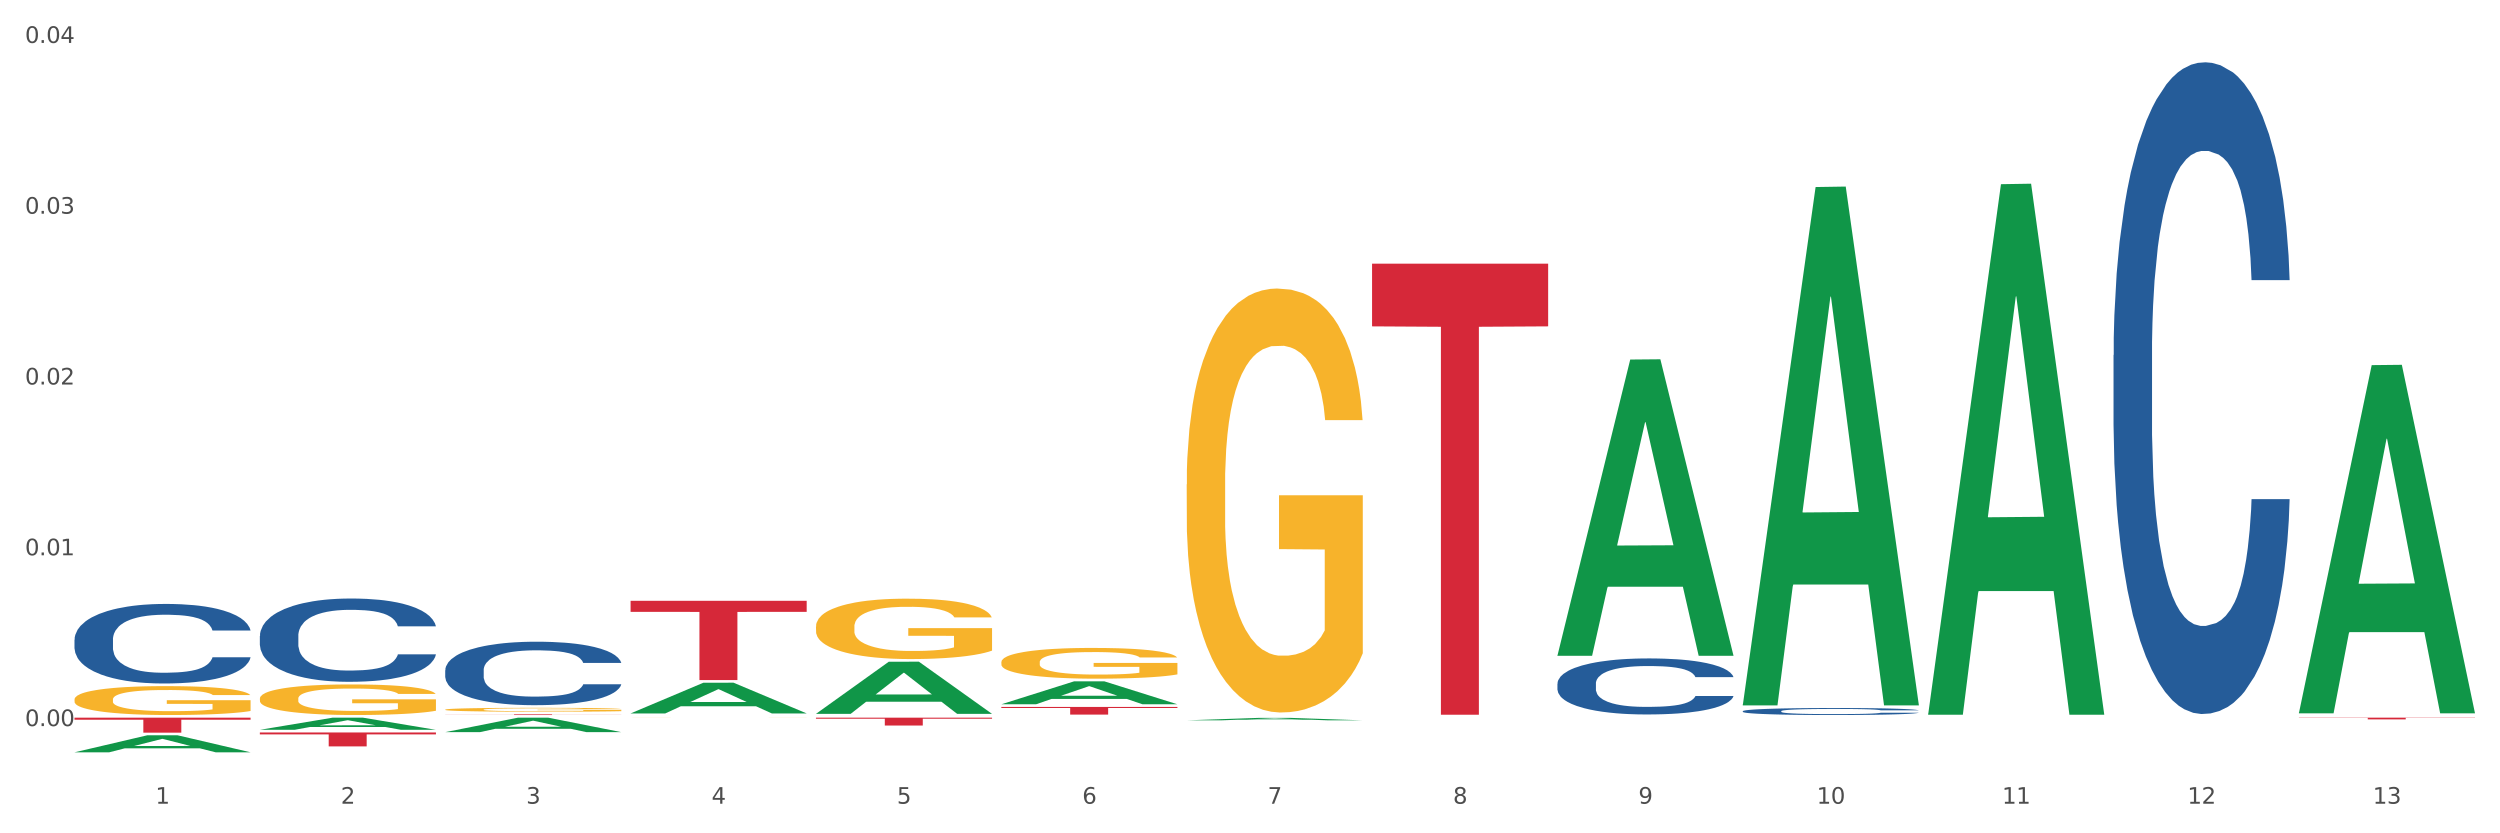 <?xml version="1.0" encoding="utf-8" standalone="no"?>
<!DOCTYPE svg PUBLIC "-//W3C//DTD SVG 1.1//EN"
  "http://www.w3.org/Graphics/SVG/1.1/DTD/svg11.dtd">
<svg xmlns:xlink="http://www.w3.org/1999/xlink" width="1080pt" height="360pt" viewBox="0 0 1080 360" xmlns="http://www.w3.org/2000/svg" version="1.1">
 <rect x="0" y="0" width="1080" height="360" fill="#333333" stroke="none"/>
 <defs>
  <style type="text/css">*{stroke-linejoin: round; stroke-linecap: butt}</style>
 </defs>
 <g id="figure_1">
  <g id="patch_1">
   <path d="M 0 360 
L 1080 360 
L 1080 0 
L 0 0 
z
" style="fill: #ffffff; stroke: #ffffff; stroke-linejoin: miter"/>
  </g>
  <g id="axes_1">
   <g id="matplotlib.axis_1">
    <g id="xtick_1">
     <g id="text_1">
      <!-- 1 -->
      <g style="fill: #4d4d4d" transform="translate(67.159 347.204) scale(0.096 -0.096)">
       <defs>
        <path id="DejaVuSans-31" d="M 794 531 
L 1825 531 
L 1825 4091 
L 703 3866 
L 703 4441 
L 1819 4666 
L 2450 4666 
L 2450 531 
L 3481 531 
L 3481 0 
L 794 0 
L 794 531 
z
" transform="scale(0.016)"/>
       </defs>
       <use xlink:href="#DejaVuSans-31"/>
      </g>
     </g>
    </g>
    <g id="xtick_2">
     <g id="text_2">
      <!-- 2 -->
      <g style="fill: #4d4d4d" transform="translate(147.238 347.204) scale(0.096 -0.096)">
       <defs>
        <path id="DejaVuSans-32" d="M 1228 531 
L 3431 531 
L 3431 0 
L 469 0 
L 469 531 
Q 828 903 1448 1529 
Q 2069 2156 2228 2338 
Q 2531 2678 2651 2914 
Q 2772 3150 2772 3378 
Q 2772 3750 2511 3984 
Q 2250 4219 1831 4219 
Q 1534 4219 1204 4116 
Q 875 4013 500 3803 
L 500 4441 
Q 881 4594 1212 4672 
Q 1544 4750 1819 4750 
Q 2544 4750 2975 4387 
Q 3406 4025 3406 3419 
Q 3406 3131 3298 2873 
Q 3191 2616 2906 2266 
Q 2828 2175 2409 1742 
Q 1991 1309 1228 531 
z
" transform="scale(0.016)"/>
       </defs>
       <use xlink:href="#DejaVuSans-32"/>
      </g>
     </g>
    </g>
    <g id="xtick_3">
     <g id="text_3">
      <!-- 3 -->
      <g style="fill: #4d4d4d" transform="translate(227.317 347.204) scale(0.096 -0.096)">
       <defs>
        <path id="DejaVuSans-33" d="M 2597 2516 
Q 3050 2419 3304 2112 
Q 3559 1806 3559 1356 
Q 3559 666 3084 287 
Q 2609 -91 1734 -91 
Q 1441 -91 1130 -33 
Q 819 25 488 141 
L 488 750 
Q 750 597 1062 519 
Q 1375 441 1716 441 
Q 2309 441 2620 675 
Q 2931 909 2931 1356 
Q 2931 1769 2642 2001 
Q 2353 2234 1838 2234 
L 1294 2234 
L 1294 2753 
L 1863 2753 
Q 2328 2753 2575 2939 
Q 2822 3125 2822 3475 
Q 2822 3834 2567 4026 
Q 2313 4219 1838 4219 
Q 1578 4219 1281 4162 
Q 984 4106 628 3988 
L 628 4550 
Q 988 4650 1302 4700 
Q 1616 4750 1894 4750 
Q 2613 4750 3031 4423 
Q 3450 4097 3450 3541 
Q 3450 3153 3228 2886 
Q 3006 2619 2597 2516 
z
" transform="scale(0.016)"/>
       </defs>
       <use xlink:href="#DejaVuSans-33"/>
      </g>
     </g>
    </g>
    <g id="xtick_4">
     <g id="text_4">
      <!-- 4 -->
      <g style="fill: #4d4d4d" transform="translate(307.396 347.204) scale(0.096 -0.096)">
       <defs>
        <path id="DejaVuSans-34" d="M 2419 4116 
L 825 1625 
L 2419 1625 
L 2419 4116 
z
M 2253 4666 
L 3047 4666 
L 3047 1625 
L 3713 1625 
L 3713 1100 
L 3047 1100 
L 3047 0 
L 2419 0 
L 2419 1100 
L 313 1100 
L 313 1709 
L 2253 4666 
z
" transform="scale(0.016)"/>
       </defs>
       <use xlink:href="#DejaVuSans-34"/>
      </g>
     </g>
    </g>
    <g id="xtick_5">
     <g id="text_5">
      <!-- 5 -->
      <g style="fill: #4d4d4d" transform="translate(387.475 347.204) scale(0.096 -0.096)">
       <defs>
        <path id="DejaVuSans-35" d="M 691 4666 
L 3169 4666 
L 3169 4134 
L 1269 4134 
L 1269 2991 
Q 1406 3038 1543 3061 
Q 1681 3084 1819 3084 
Q 2600 3084 3056 2656 
Q 3513 2228 3513 1497 
Q 3513 744 3044 326 
Q 2575 -91 1722 -91 
Q 1428 -91 1123 -41 
Q 819 9 494 109 
L 494 744 
Q 775 591 1075 516 
Q 1375 441 1709 441 
Q 2250 441 2565 725 
Q 2881 1009 2881 1497 
Q 2881 1984 2565 2268 
Q 2250 2553 1709 2553 
Q 1456 2553 1204 2497 
Q 953 2441 691 2322 
L 691 4666 
z
" transform="scale(0.016)"/>
       </defs>
       <use xlink:href="#DejaVuSans-35"/>
      </g>
     </g>
    </g>
    <g id="xtick_6">
     <g id="text_6">
      <!-- 6 -->
      <g style="fill: #4d4d4d" transform="translate(467.554 347.204) scale(0.096 -0.096)">
       <defs>
        <path id="DejaVuSans-36" d="M 2113 2584 
Q 1688 2584 1439 2293 
Q 1191 2003 1191 1497 
Q 1191 994 1439 701 
Q 1688 409 2113 409 
Q 2538 409 2786 701 
Q 3034 994 3034 1497 
Q 3034 2003 2786 2293 
Q 2538 2584 2113 2584 
z
M 3366 4563 
L 3366 3988 
Q 3128 4100 2886 4159 
Q 2644 4219 2406 4219 
Q 1781 4219 1451 3797 
Q 1122 3375 1075 2522 
Q 1259 2794 1537 2939 
Q 1816 3084 2150 3084 
Q 2853 3084 3261 2657 
Q 3669 2231 3669 1497 
Q 3669 778 3244 343 
Q 2819 -91 2113 -91 
Q 1303 -91 875 529 
Q 447 1150 447 2328 
Q 447 3434 972 4092 
Q 1497 4750 2381 4750 
Q 2619 4750 2861 4703 
Q 3103 4656 3366 4563 
z
" transform="scale(0.016)"/>
       </defs>
       <use xlink:href="#DejaVuSans-36"/>
      </g>
     </g>
    </g>
    <g id="xtick_7">
     <g id="text_7">
      <!-- 7 -->
      <g style="fill: #4d4d4d" transform="translate(547.634 347.204) scale(0.096 -0.096)">
       <defs>
        <path id="DejaVuSans-37" d="M 525 4666 
L 3525 4666 
L 3525 4397 
L 1831 0 
L 1172 0 
L 2766 4134 
L 525 4134 
L 525 4666 
z
" transform="scale(0.016)"/>
       </defs>
       <use xlink:href="#DejaVuSans-37"/>
      </g>
     </g>
    </g>
    <g id="xtick_8">
     <g id="text_8">
      <!-- 8 -->
      <g style="fill: #4d4d4d" transform="translate(627.713 347.204) scale(0.096 -0.096)">
       <defs>
        <path id="DejaVuSans-38" d="M 2034 2216 
Q 1584 2216 1326 1975 
Q 1069 1734 1069 1313 
Q 1069 891 1326 650 
Q 1584 409 2034 409 
Q 2484 409 2743 651 
Q 3003 894 3003 1313 
Q 3003 1734 2745 1975 
Q 2488 2216 2034 2216 
z
M 1403 2484 
Q 997 2584 770 2862 
Q 544 3141 544 3541 
Q 544 4100 942 4425 
Q 1341 4750 2034 4750 
Q 2731 4750 3128 4425 
Q 3525 4100 3525 3541 
Q 3525 3141 3298 2862 
Q 3072 2584 2669 2484 
Q 3125 2378 3379 2068 
Q 3634 1759 3634 1313 
Q 3634 634 3220 271 
Q 2806 -91 2034 -91 
Q 1263 -91 848 271 
Q 434 634 434 1313 
Q 434 1759 690 2068 
Q 947 2378 1403 2484 
z
M 1172 3481 
Q 1172 3119 1398 2916 
Q 1625 2713 2034 2713 
Q 2441 2713 2670 2916 
Q 2900 3119 2900 3481 
Q 2900 3844 2670 4047 
Q 2441 4250 2034 4250 
Q 1625 4250 1398 4047 
Q 1172 3844 1172 3481 
z
" transform="scale(0.016)"/>
       </defs>
       <use xlink:href="#DejaVuSans-38"/>
      </g>
     </g>
    </g>
    <g id="xtick_9">
     <g id="text_9">
      <!-- 9 -->
      <g style="fill: #4d4d4d" transform="translate(707.792 347.204) scale(0.096 -0.096)">
       <defs>
        <path id="DejaVuSans-39" d="M 703 97 
L 703 672 
Q 941 559 1184 500 
Q 1428 441 1663 441 
Q 2288 441 2617 861 
Q 2947 1281 2994 2138 
Q 2813 1869 2534 1725 
Q 2256 1581 1919 1581 
Q 1219 1581 811 2004 
Q 403 2428 403 3163 
Q 403 3881 828 4315 
Q 1253 4750 1959 4750 
Q 2769 4750 3195 4129 
Q 3622 3509 3622 2328 
Q 3622 1225 3098 567 
Q 2575 -91 1691 -91 
Q 1453 -91 1209 -44 
Q 966 3 703 97 
z
M 1959 2075 
Q 2384 2075 2632 2365 
Q 2881 2656 2881 3163 
Q 2881 3666 2632 3958 
Q 2384 4250 1959 4250 
Q 1534 4250 1286 3958 
Q 1038 3666 1038 3163 
Q 1038 2656 1286 2365 
Q 1534 2075 1959 2075 
z
" transform="scale(0.016)"/>
       </defs>
       <use xlink:href="#DejaVuSans-39"/>
      </g>
     </g>
    </g>
    <g id="xtick_10">
     <g id="text_10">
      <!-- 10 -->
      <g style="fill: #4d4d4d" transform="translate(784.817 347.204) scale(0.096 -0.096)">
       <defs>
        <path id="DejaVuSans-30" d="M 2034 4250 
Q 1547 4250 1301 3770 
Q 1056 3291 1056 2328 
Q 1056 1369 1301 889 
Q 1547 409 2034 409 
Q 2525 409 2770 889 
Q 3016 1369 3016 2328 
Q 3016 3291 2770 3770 
Q 2525 4250 2034 4250 
z
M 2034 4750 
Q 2819 4750 3233 4129 
Q 3647 3509 3647 2328 
Q 3647 1150 3233 529 
Q 2819 -91 2034 -91 
Q 1250 -91 836 529 
Q 422 1150 422 2328 
Q 422 3509 836 4129 
Q 1250 4750 2034 4750 
z
" transform="scale(0.016)"/>
       </defs>
       <use xlink:href="#DejaVuSans-31"/>
       <use xlink:href="#DejaVuSans-30" transform="translate(63.623 0)"/>
      </g>
     </g>
    </g>
    <g id="xtick_11">
     <g id="text_11">
      <!-- 11 -->
      <g style="fill: #4d4d4d" transform="translate(864.896 347.204) scale(0.096 -0.096)">
       <use xlink:href="#DejaVuSans-31"/>
       <use xlink:href="#DejaVuSans-31" transform="translate(63.623 0)"/>
      </g>
     </g>
    </g>
    <g id="xtick_12">
     <g id="text_12">
      <!-- 12 -->
      <g style="fill: #4d4d4d" transform="translate(944.975 347.204) scale(0.096 -0.096)">
       <use xlink:href="#DejaVuSans-31"/>
       <use xlink:href="#DejaVuSans-32" transform="translate(63.623 0)"/>
      </g>
     </g>
    </g>
    <g id="xtick_13">
     <g id="text_13">
      <!-- 13 -->
      <g style="fill: #4d4d4d" transform="translate(1025.054 347.204) scale(0.096 -0.096)">
       <use xlink:href="#DejaVuSans-31"/>
       <use xlink:href="#DejaVuSans-33" transform="translate(63.623 0)"/>
      </g>
     </g>
    </g>
    <g id="xtick_14"/>
    <g id="xtick_15"/>
    <g id="xtick_16"/>
    <g id="xtick_17"/>
    <g id="xtick_18"/>
    <g id="xtick_19"/>
    <g id="xtick_20"/>
    <g id="xtick_21"/>
    <g id="xtick_22"/>
    <g id="xtick_23"/>
    <g id="xtick_24"/>
    <g id="xtick_25"/>
   </g>
   <g id="matplotlib.axis_2">
    <g id="ytick_1">
     <g id="text_14">
      <!-- 0.00 -->
      <g style="fill: #4d4d4d" transform="translate(10.8 313.672) scale(0.096 -0.096)">
       <defs>
        <path id="DejaVuSans-2e" d="M 684 794 
L 1344 794 
L 1344 0 
L 684 0 
L 684 794 
z
" transform="scale(0.016)"/>
       </defs>
       <use xlink:href="#DejaVuSans-30"/>
       <use xlink:href="#DejaVuSans-2e" transform="translate(63.623 0)"/>
       <use xlink:href="#DejaVuSans-30" transform="translate(95.41 0)"/>
       <use xlink:href="#DejaVuSans-30" transform="translate(159.033 0)"/>
      </g>
     </g>
    </g>
    <g id="ytick_2">
     <g id="text_15">
      <!-- 0.01 -->
      <g style="fill: #4d4d4d" transform="translate(10.8 239.889) scale(0.096 -0.096)">
       <use xlink:href="#DejaVuSans-30"/>
       <use xlink:href="#DejaVuSans-2e" transform="translate(63.623 0)"/>
       <use xlink:href="#DejaVuSans-30" transform="translate(95.41 0)"/>
       <use xlink:href="#DejaVuSans-31" transform="translate(159.033 0)"/>
      </g>
     </g>
    </g>
    <g id="ytick_3">
     <g id="text_16">
      <!-- 0.02 -->
      <g style="fill: #4d4d4d" transform="translate(10.8 166.107) scale(0.096 -0.096)">
       <use xlink:href="#DejaVuSans-30"/>
       <use xlink:href="#DejaVuSans-2e" transform="translate(63.623 0)"/>
       <use xlink:href="#DejaVuSans-30" transform="translate(95.41 0)"/>
       <use xlink:href="#DejaVuSans-32" transform="translate(159.033 0)"/>
      </g>
     </g>
    </g>
    <g id="ytick_4">
     <g id="text_17">
      <!-- 0.03 -->
      <g style="fill: #4d4d4d" transform="translate(10.8 92.324) scale(0.096 -0.096)">
       <use xlink:href="#DejaVuSans-30"/>
       <use xlink:href="#DejaVuSans-2e" transform="translate(63.623 0)"/>
       <use xlink:href="#DejaVuSans-30" transform="translate(95.41 0)"/>
       <use xlink:href="#DejaVuSans-33" transform="translate(159.033 0)"/>
      </g>
     </g>
    </g>
    <g id="ytick_5">
     <g id="text_18">
      <!-- 0.04 -->
      <g style="fill: #4d4d4d" transform="translate(10.8 18.541) scale(0.096 -0.096)">
       <use xlink:href="#DejaVuSans-30"/>
       <use xlink:href="#DejaVuSans-2e" transform="translate(63.623 0)"/>
       <use xlink:href="#DejaVuSans-30" transform="translate(95.41 0)"/>
       <use xlink:href="#DejaVuSans-34" transform="translate(159.033 0)"/>
      </g>
     </g>
    </g>
    <g id="ytick_6"/>
    <g id="ytick_7"/>
    <g id="ytick_8"/>
    <g id="ytick_9"/>
   </g>
   <g id="PolyCollection_1">
    <path d="M 32.175 324.99 
L 32.253 324.983 
L 63.625 317.639 
L 76.644 317.632 
L 108.25 325.004 
L 93.192 325.004 
L 86.369 323.288 
L 53.978 323.288 
L 53.743 323.315 
L 47.155 325.004 
L 32.175 325.004 
L 32.175 324.99 
L 58.056 322.263 
L 82.291 322.256 
L 70.291 319.204 
L 70.134 319.19 
L 69.977 319.211 
L 57.978 322.256 
L 58.056 322.263 
L 32.175 324.99 
z
" clip-path="url(#p33167f34f9)" style="fill: #109648"/>
    <path d="M 432.571 305.389 
L 508.646 305.389 
L 508.646 305.849 
L 478.721 305.852 
L 478.721 308.699 
L 462.316 308.699 
L 462.316 305.852 
L 432.571 305.849 
L 432.571 305.392 
L 432.571 305.389 
z
" clip-path="url(#p33167f34f9)" style="fill: #d62839"/>
    <path d="M 352.492 310.025 
L 428.567 310.025 
L 428.567 310.5 
L 398.641 310.503 
L 398.641 313.441 
L 382.237 313.441 
L 382.237 310.503 
L 352.492 310.5 
L 352.492 310.028 
L 352.492 310.025 
z
" clip-path="url(#p33167f34f9)" style="fill: #d62839"/>
    <path d="M 192.333 306.558 
L 192.423 306.557 
L 192.423 306.501 
L 192.603 306.453 
L 193.501 306.337 
L 194.848 306.241 
L 195.836 306.19 
L 196.824 306.149 
L 197.992 306.107 
L 199.429 306.064 
L 202.034 306 
L 203.65 305.968 
L 205.626 305.934 
L 209.219 305.884 
L 211.824 305.857 
L 214.518 305.834 
L 218.919 305.806 
L 221.793 305.793 
L 224.847 305.784 
L 228.53 305.778 
L 231.314 305.776 
L 237.422 305.781 
L 242.631 305.795 
L 245.146 305.806 
L 248.379 305.824 
L 250.086 305.837 
L 252.87 305.861 
L 255.744 305.894 
L 257.72 305.922 
L 260.684 305.974 
L 262.93 306.027 
L 264.995 306.092 
L 266.073 306.136 
L 266.882 306.178 
L 267.6 306.226 
L 268.319 306.302 
L 252.152 306.302 
L 251.523 306.248 
L 250.535 306.197 
L 249.098 306.147 
L 247.84 306.116 
L 245.685 306.078 
L 243.709 306.053 
L 241.643 306.034 
L 239.128 306.019 
L 237.152 306.011 
L 234.368 306.005 
L 228.889 306.007 
L 225.206 306.019 
L 222.692 306.034 
L 221.075 306.048 
L 219.638 306.064 
L 218.021 306.085 
L 216.135 306.118 
L 214.788 306.147 
L 213.44 306.184 
L 212.363 306.221 
L 211.375 306.265 
L 210.566 306.311 
L 209.937 306.359 
L 209.399 306.418 
L 208.949 306.515 
L 208.949 306.727 
L 209.129 306.774 
L 209.578 306.838 
L 210.117 306.886 
L 211.015 306.943 
L 211.824 306.981 
L 213.351 307.037 
L 215.057 307.083 
L 216.404 307.113 
L 217.752 307.138 
L 220.087 307.172 
L 222.692 307.199 
L 224.937 307.216 
L 227.991 307.232 
L 230.057 307.238 
L 231.853 307.241 
L 236.254 307.241 
L 239.398 307.236 
L 242.9 307.226 
L 245.595 307.212 
L 247.84 307.195 
L 250.355 307.167 
L 251.972 307.141 
L 251.972 306.818 
L 232.212 306.816 
L 232.212 306.601 
L 268.408 306.601 
L 268.408 307.232 
L 266.882 307.264 
L 265.175 307.294 
L 263.379 307.32 
L 260.684 307.352 
L 257.451 307.383 
L 254.577 307.405 
L 251.523 307.423 
L 247.93 307.44 
L 243.26 307.456 
L 240.386 307.462 
L 236.793 307.467 
L 232.571 307.468 
L 228.889 307.465 
L 225.296 307.457 
L 221.524 307.443 
L 217.841 307.423 
L 215.057 307.403 
L 212.273 307.379 
L 209.309 307.346 
L 206.974 307.315 
L 205.177 307.287 
L 203.201 307.252 
L 201.046 307.206 
L 199.429 307.164 
L 197.992 307.121 
L 196.465 307.065 
L 195.387 307.017 
L 194.309 306.957 
L 193.681 306.912 
L 192.962 306.842 
L 192.423 306.745 
L 192.333 306.558 
z
" clip-path="url(#p33167f34f9)" style="fill: #f7b32b"/>
    <path d="M 272.412 310.04 
L 272.502 310.04 
L 272.502 310.039 
L 272.682 310.038 
L 273.58 310.036 
L 274.927 310.034 
L 275.915 310.033 
L 276.903 310.032 
L 278.071 310.031 
L 279.508 310.031 
L 282.113 310.029 
L 283.729 310.029 
L 285.705 310.028 
L 289.298 310.027 
L 291.903 310.026 
L 294.597 310.026 
L 298.998 310.025 
L 301.873 310.025 
L 304.926 310.025 
L 308.609 310.025 
L 311.393 310.025 
L 317.501 310.025 
L 322.71 310.025 
L 325.225 310.025 
L 328.458 310.026 
L 330.165 310.026 
L 332.949 310.026 
L 335.823 310.027 
L 337.799 310.028 
L 340.763 310.029 
L 343.009 310.03 
L 345.075 310.031 
L 346.152 310.032 
L 346.961 310.033 
L 347.679 310.034 
L 348.398 310.035 
L 332.231 310.035 
L 331.602 310.034 
L 330.614 310.033 
L 329.177 310.032 
L 327.919 310.032 
L 325.764 310.031 
L 323.788 310.03 
L 321.722 310.03 
L 319.207 310.03 
L 317.231 310.029 
L 314.447 310.029 
L 308.968 310.029 
L 305.286 310.03 
L 302.771 310.03 
L 301.154 310.03 
L 299.717 310.031 
L 298.1 310.031 
L 296.214 310.032 
L 294.867 310.032 
L 293.52 310.033 
L 292.442 310.034 
L 291.454 310.034 
L 290.645 310.035 
L 290.017 310.036 
L 289.478 310.038 
L 289.029 310.039 
L 289.029 310.044 
L 289.208 310.045 
L 289.657 310.046 
L 290.196 310.047 
L 291.094 310.048 
L 291.903 310.049 
L 293.43 310.05 
L 295.136 310.051 
L 296.483 310.051 
L 297.831 310.052 
L 300.166 310.053 
L 302.771 310.053 
L 305.016 310.053 
L 308.07 310.054 
L 310.136 310.054 
L 311.932 310.054 
L 316.333 310.054 
L 319.477 310.054 
L 322.98 310.054 
L 325.674 310.053 
L 327.919 310.053 
L 330.434 310.052 
L 332.051 310.052 
L 332.051 310.045 
L 312.291 310.045 
L 312.291 310.041 
L 348.488 310.041 
L 348.488 310.054 
L 346.961 310.054 
L 345.254 310.055 
L 343.458 310.055 
L 340.763 310.056 
L 337.53 310.057 
L 334.656 310.057 
L 331.602 310.058 
L 328.009 310.058 
L 323.339 310.058 
L 320.465 310.058 
L 316.872 310.058 
L 312.651 310.058 
L 308.968 310.058 
L 305.375 310.058 
L 301.603 310.058 
L 297.921 310.058 
L 295.136 310.057 
L 292.352 310.057 
L 289.388 310.056 
L 287.053 310.055 
L 285.256 310.055 
L 283.28 310.054 
L 281.125 310.053 
L 279.508 310.052 
L 278.071 310.052 
L 276.544 310.05 
L 275.466 310.049 
L 274.388 310.048 
L 273.76 310.047 
L 273.041 310.046 
L 272.502 310.044 
L 272.412 310.04 
z
" clip-path="url(#p33167f34f9)" style="fill: #f7b32b"/>
    <path d="M 352.492 270.68 
L 352.581 270.656 
L 352.581 269.799 
L 352.761 269.06 
L 353.659 267.273 
L 355.006 265.795 
L 355.994 265.009 
L 356.982 264.366 
L 358.15 263.722 
L 359.587 263.055 
L 362.192 262.078 
L 363.809 261.578 
L 365.785 261.053 
L 369.377 260.291 
L 371.982 259.862 
L 374.676 259.505 
L 379.078 259.076 
L 381.952 258.885 
L 385.005 258.742 
L 388.688 258.647 
L 391.472 258.623 
L 397.58 258.694 
L 402.789 258.909 
L 405.304 259.076 
L 408.538 259.362 
L 410.244 259.552 
L 413.028 259.933 
L 415.903 260.434 
L 417.879 260.863 
L 420.843 261.673 
L 423.088 262.483 
L 425.154 263.484 
L 426.232 264.175 
L 427.04 264.818 
L 427.758 265.557 
L 428.477 266.725 
L 412.31 266.725 
L 411.681 265.891 
L 410.693 265.104 
L 409.256 264.342 
L 407.999 263.865 
L 405.843 263.27 
L 403.867 262.888 
L 401.801 262.602 
L 399.286 262.364 
L 397.31 262.245 
L 394.526 262.15 
L 389.047 262.173 
L 385.365 262.364 
L 382.85 262.602 
L 381.233 262.817 
L 379.796 263.055 
L 378.179 263.389 
L 376.293 263.889 
L 374.946 264.342 
L 373.599 264.914 
L 372.521 265.486 
L 371.533 266.153 
L 370.724 266.868 
L 370.096 267.606 
L 369.557 268.512 
L 369.108 270.013 
L 369.108 273.278 
L 369.287 274.016 
L 369.737 274.993 
L 370.275 275.732 
L 371.174 276.614 
L 371.982 277.209 
L 373.509 278.067 
L 375.215 278.782 
L 376.563 279.235 
L 377.91 279.616 
L 380.245 280.14 
L 382.85 280.569 
L 385.095 280.831 
L 388.149 281.07 
L 390.215 281.165 
L 392.011 281.213 
L 396.412 281.213 
L 399.556 281.141 
L 403.059 280.974 
L 405.753 280.76 
L 407.999 280.498 
L 410.514 280.069 
L 412.13 279.664 
L 412.13 274.684 
L 392.37 274.66 
L 392.37 271.348 
L 428.567 271.348 
L 428.567 281.07 
L 427.04 281.57 
L 425.333 282.023 
L 423.537 282.428 
L 420.843 282.928 
L 417.609 283.405 
L 414.735 283.739 
L 411.681 284.024 
L 408.088 284.287 
L 403.418 284.525 
L 400.544 284.62 
L 396.951 284.692 
L 392.73 284.716 
L 389.047 284.668 
L 385.455 284.549 
L 381.682 284.334 
L 378 284.024 
L 375.215 283.715 
L 372.431 283.333 
L 369.467 282.833 
L 367.132 282.356 
L 365.335 281.928 
L 363.359 281.379 
L 361.204 280.665 
L 359.587 280.021 
L 358.15 279.354 
L 356.623 278.496 
L 355.545 277.757 
L 354.468 276.828 
L 353.839 276.137 
L 353.12 275.065 
L 352.581 273.564 
L 352.492 270.68 
z
" clip-path="url(#p33167f34f9)" style="fill: #f7b32b"/>
    <path d="M 432.571 286.045 
L 432.661 286.033 
L 432.661 285.596 
L 432.84 285.22 
L 433.738 284.31 
L 435.086 283.558 
L 436.074 283.157 
L 437.062 282.83 
L 438.229 282.502 
L 439.666 282.162 
L 442.271 281.665 
L 443.888 281.41 
L 445.864 281.143 
L 449.456 280.755 
L 452.061 280.536 
L 454.756 280.354 
L 459.157 280.136 
L 462.031 280.039 
L 465.085 279.966 
L 468.767 279.918 
L 471.551 279.905 
L 477.659 279.942 
L 482.868 280.051 
L 485.383 280.136 
L 488.617 280.282 
L 490.323 280.379 
L 493.108 280.573 
L 495.982 280.828 
L 497.958 281.046 
L 500.922 281.459 
L 503.167 281.871 
L 505.233 282.381 
L 506.311 282.733 
L 507.119 283.06 
L 507.838 283.437 
L 508.556 284.031 
L 492.389 284.031 
L 491.76 283.606 
L 490.772 283.206 
L 489.335 282.818 
L 488.078 282.575 
L 485.922 282.272 
L 483.946 282.077 
L 481.88 281.932 
L 479.366 281.811 
L 477.39 281.75 
L 474.605 281.701 
L 469.126 281.713 
L 465.444 281.811 
L 462.929 281.932 
L 461.312 282.041 
L 459.875 282.162 
L 458.258 282.332 
L 456.372 282.587 
L 455.025 282.818 
L 453.678 283.109 
L 452.6 283.4 
L 451.612 283.74 
L 450.804 284.104 
L 450.175 284.48 
L 449.636 284.941 
L 449.187 285.706 
L 449.187 287.368 
L 449.367 287.744 
L 449.816 288.242 
L 450.355 288.618 
L 451.253 289.067 
L 452.061 289.37 
L 453.588 289.807 
L 455.295 290.171 
L 456.642 290.402 
L 457.989 290.596 
L 460.324 290.863 
L 462.929 291.081 
L 465.174 291.215 
L 468.228 291.336 
L 470.294 291.384 
L 472.09 291.409 
L 476.491 291.409 
L 479.635 291.372 
L 483.138 291.287 
L 485.832 291.178 
L 488.078 291.045 
L 490.593 290.826 
L 492.209 290.62 
L 492.209 288.084 
L 472.45 288.072 
L 472.45 286.385 
L 508.646 286.385 
L 508.646 291.336 
L 507.119 291.591 
L 505.413 291.821 
L 503.616 292.028 
L 500.922 292.282 
L 497.688 292.525 
L 494.814 292.695 
L 491.76 292.841 
L 488.168 292.974 
L 483.497 293.095 
L 480.623 293.144 
L 477.03 293.18 
L 472.809 293.192 
L 469.126 293.168 
L 465.534 293.108 
L 461.761 292.998 
L 458.079 292.841 
L 455.295 292.683 
L 452.51 292.489 
L 449.546 292.234 
L 447.211 291.991 
L 445.415 291.773 
L 443.439 291.494 
L 441.283 291.13 
L 439.666 290.802 
L 438.229 290.462 
L 436.702 290.025 
L 435.625 289.649 
L 434.547 289.176 
L 433.918 288.824 
L 433.199 288.278 
L 432.661 287.514 
L 432.571 286.045 
z
" clip-path="url(#p33167f34f9)" style="fill: #f7b32b"/>
    <path d="M 512.65 209.276 
L 512.74 209.109 
L 512.74 203.087 
L 512.919 197.901 
L 513.818 185.355 
L 515.165 174.984 
L 516.153 169.464 
L 517.141 164.947 
L 518.308 160.43 
L 519.745 155.747 
L 522.35 148.888 
L 523.967 145.375 
L 525.943 141.695 
L 529.536 136.342 
L 532.14 133.331 
L 534.835 130.822 
L 539.236 127.811 
L 542.11 126.473 
L 545.164 125.469 
L 548.846 124.8 
L 551.631 124.633 
L 557.738 125.134 
L 562.948 126.64 
L 565.462 127.811 
L 568.696 129.818 
L 570.402 131.157 
L 573.187 133.833 
L 576.061 137.346 
L 578.037 140.357 
L 581.001 146.044 
L 583.246 151.732 
L 585.312 158.758 
L 586.39 163.609 
L 587.198 168.125 
L 587.917 173.311 
L 588.635 181.508 
L 572.468 181.508 
L 571.839 175.653 
L 570.851 170.133 
L 569.414 164.78 
L 568.157 161.434 
L 566.001 157.252 
L 564.025 154.576 
L 561.96 152.568 
L 559.445 150.896 
L 557.469 150.059 
L 554.684 149.39 
L 549.206 149.557 
L 545.523 150.896 
L 543.008 152.568 
L 541.391 154.074 
L 539.954 155.747 
L 538.338 158.089 
L 536.451 161.601 
L 535.104 164.78 
L 533.757 168.794 
L 532.679 172.809 
L 531.691 177.493 
L 530.883 182.511 
L 530.254 187.697 
L 529.715 194.054 
L 529.266 204.592 
L 529.266 227.51 
L 529.446 232.695 
L 529.895 239.554 
L 530.434 244.739 
L 531.332 250.929 
L 532.14 255.111 
L 533.667 261.133 
L 535.374 266.151 
L 536.721 269.33 
L 538.068 272.006 
L 540.403 275.686 
L 543.008 278.697 
L 545.254 280.537 
L 548.307 282.21 
L 550.373 282.879 
L 552.169 283.214 
L 556.571 283.214 
L 559.714 282.712 
L 563.217 281.541 
L 565.912 280.036 
L 568.157 278.195 
L 570.672 275.184 
L 572.289 272.341 
L 572.289 237.379 
L 552.529 237.212 
L 552.529 213.96 
L 588.725 213.96 
L 588.725 282.21 
L 587.198 285.723 
L 585.492 288.901 
L 583.695 291.745 
L 581.001 295.258 
L 577.767 298.604 
L 574.893 300.945 
L 571.839 302.953 
L 568.247 304.793 
L 563.576 306.466 
L 560.702 307.135 
L 557.109 307.637 
L 552.888 307.804 
L 549.206 307.469 
L 545.613 306.633 
L 541.841 305.127 
L 538.158 302.953 
L 535.374 300.778 
L 532.589 298.102 
L 529.625 294.589 
L 527.29 291.243 
L 525.494 288.232 
L 523.518 284.385 
L 521.362 279.366 
L 519.745 274.85 
L 518.308 270.166 
L 516.781 264.144 
L 515.704 258.958 
L 514.626 252.434 
L 513.997 247.583 
L 513.279 240.056 
L 512.74 229.517 
L 512.65 209.276 
z
" clip-path="url(#p33167f34f9)" style="fill: #f7b32b"/>
    <path d="M 272.412 259.556 
L 348.488 259.556 
L 348.488 264.313 
L 318.562 264.346 
L 318.562 293.792 
L 302.157 293.792 
L 302.157 264.346 
L 272.412 264.313 
L 272.412 259.588 
L 272.412 259.556 
z
" clip-path="url(#p33167f34f9)" style="fill: #d62839"/>
    <path d="M 592.729 113.908 
L 668.804 113.908 
L 668.804 140.988 
L 638.879 141.171 
L 638.879 308.774 
L 622.474 308.774 
L 622.474 141.171 
L 592.729 140.988 
L 592.729 114.091 
L 592.729 113.908 
z
" clip-path="url(#p33167f34f9)" style="fill: #d62839"/>
    <path d="M 192.333 308.601 
L 268.408 308.601 
L 268.408 308.641 
L 238.483 308.641 
L 238.483 308.892 
L 222.078 308.892 
L 222.078 308.641 
L 192.333 308.641 
L 192.333 308.601 
L 192.333 308.601 
z
" clip-path="url(#p33167f34f9)" style="fill: #d62839"/>
    <path d="M 32.175 310.025 
L 108.25 310.025 
L 108.25 310.925 
L 78.325 310.931 
L 78.325 316.5 
L 61.92 316.5 
L 61.92 310.931 
L 32.175 310.925 
L 32.175 310.031 
L 32.175 310.025 
z
" clip-path="url(#p33167f34f9)" style="fill: #d62839"/>
    <path d="M 32.175 276.342 
L 32.265 276.31 
L 32.265 275.432 
L 32.535 274.239 
L 33.524 272.041 
L 34.783 270.378 
L 36.941 268.432 
L 38.11 267.615 
L 39.639 266.705 
L 42.786 265.23 
L 46.383 263.974 
L 48.901 263.284 
L 50.789 262.844 
L 55.016 262.059 
L 57.443 261.714 
L 59.961 261.432 
L 62.119 261.243 
L 65.716 261.024 
L 68.594 260.929 
L 71.921 260.898 
L 74.709 260.929 
L 78.396 261.055 
L 83.791 261.432 
L 85.859 261.651 
L 88.647 262.028 
L 91.524 262.53 
L 93.862 263.032 
L 96.56 263.754 
L 99.348 264.696 
L 102.045 265.889 
L 103.934 266.988 
L 105.463 268.149 
L 106.811 269.562 
L 107.801 271.1 
L 108.25 272.387 
L 91.794 272.387 
L 91.345 271.225 
L 90.445 269.97 
L 89.546 269.122 
L 88.557 268.432 
L 87.028 267.647 
L 85.679 267.145 
L 83.431 266.548 
L 81.363 266.171 
L 79.655 265.952 
L 77.586 265.763 
L 73.18 265.575 
L 70.033 265.575 
L 68.054 265.638 
L 65.627 265.795 
L 63.558 266.015 
L 61.13 266.391 
L 59.242 266.799 
L 57.354 267.333 
L 56.274 267.71 
L 54.656 268.4 
L 53.577 268.965 
L 52.138 269.938 
L 51.329 270.629 
L 49.89 272.418 
L 49.26 273.736 
L 48.991 274.647 
L 48.811 275.651 
L 48.811 280.548 
L 49.35 282.745 
L 49.8 283.687 
L 50.519 284.754 
L 51.868 286.135 
L 53.847 287.485 
L 55.915 288.458 
L 57.623 289.055 
L 59.242 289.494 
L 60.861 289.839 
L 62.839 290.153 
L 64.457 290.342 
L 66.885 290.53 
L 69.763 290.624 
L 72.011 290.624 
L 76.597 290.467 
L 78.665 290.31 
L 80.644 290.091 
L 82.802 289.745 
L 84.51 289.369 
L 85.5 289.086 
L 87.118 288.49 
L 88.377 287.862 
L 89.456 287.14 
L 90.176 286.512 
L 90.985 285.57 
L 91.614 284.503 
L 91.794 283.938 
L 108.25 283.938 
L 107.89 285.068 
L 107.261 286.167 
L 106.002 287.642 
L 105.013 288.49 
L 103.484 289.526 
L 101.866 290.405 
L 99.618 291.378 
L 97.549 292.1 
L 95.391 292.727 
L 93.053 293.292 
L 88.827 294.077 
L 87.298 294.297 
L 84.061 294.674 
L 81.543 294.893 
L 77.856 295.113 
L 74.079 295.239 
L 70.123 295.27 
L 66.616 295.207 
L 62.749 295.019 
L 60.321 294.83 
L 57.623 294.548 
L 54.476 294.109 
L 51.509 293.575 
L 48.721 292.947 
L 46.113 292.225 
L 43.685 291.409 
L 40.538 290.059 
L 38.2 288.741 
L 36.491 287.517 
L 35.322 286.481 
L 34.153 285.162 
L 33.524 284.252 
L 32.535 282.055 
L 32.175 280.014 
L 32.175 276.342 
z
" clip-path="url(#p33167f34f9)" style="fill: #255c99"/>
    <path d="M 112.254 274.727 
L 112.344 274.694 
L 112.344 273.774 
L 112.614 272.525 
L 113.603 270.225 
L 114.862 268.483 
L 117.02 266.445 
L 118.189 265.591 
L 119.718 264.638 
L 122.865 263.093 
L 126.462 261.779 
L 128.98 261.056 
L 130.868 260.596 
L 135.095 259.774 
L 137.523 259.413 
L 140.04 259.117 
L 142.199 258.92 
L 145.796 258.69 
L 148.673 258.591 
L 152 258.559 
L 154.788 258.591 
L 158.475 258.723 
L 163.87 259.117 
L 165.938 259.347 
L 168.726 259.742 
L 171.604 260.267 
L 173.942 260.793 
L 176.639 261.549 
L 179.427 262.535 
L 182.125 263.784 
L 184.013 264.934 
L 185.542 266.15 
L 186.891 267.628 
L 187.88 269.239 
L 188.329 270.586 
L 171.873 270.586 
L 171.424 269.37 
L 170.525 268.056 
L 169.625 267.168 
L 168.636 266.445 
L 167.107 265.624 
L 165.759 265.098 
L 163.51 264.474 
L 161.442 264.079 
L 159.734 263.849 
L 157.665 263.652 
L 153.259 263.455 
L 150.112 263.455 
L 148.134 263.521 
L 145.706 263.685 
L 143.637 263.915 
L 141.209 264.309 
L 139.321 264.737 
L 137.433 265.295 
L 136.354 265.69 
L 134.735 266.413 
L 133.656 267.004 
L 132.217 268.023 
L 131.408 268.746 
L 129.969 270.619 
L 129.34 271.999 
L 129.07 272.952 
L 128.89 274.004 
L 128.89 279.13 
L 129.43 281.431 
L 129.879 282.416 
L 130.599 283.534 
L 131.947 284.98 
L 133.926 286.393 
L 135.994 287.411 
L 137.702 288.036 
L 139.321 288.496 
L 140.94 288.857 
L 142.918 289.186 
L 144.537 289.383 
L 146.965 289.58 
L 149.842 289.679 
L 152.09 289.679 
L 156.676 289.515 
L 158.745 289.35 
L 160.723 289.12 
L 162.881 288.759 
L 164.59 288.364 
L 165.579 288.069 
L 167.197 287.444 
L 168.456 286.787 
L 169.535 286.031 
L 170.255 285.374 
L 171.064 284.388 
L 171.694 283.271 
L 171.873 282.679 
L 188.329 282.679 
L 187.97 283.862 
L 187.34 285.012 
L 186.081 286.557 
L 185.092 287.444 
L 183.563 288.529 
L 181.945 289.449 
L 179.697 290.468 
L 177.628 291.223 
L 175.47 291.881 
L 173.132 292.472 
L 168.906 293.294 
L 167.377 293.524 
L 164.14 293.918 
L 161.622 294.148 
L 157.935 294.378 
L 154.158 294.51 
L 150.202 294.542 
L 146.695 294.477 
L 142.828 294.28 
L 140.4 294.082 
L 137.702 293.787 
L 134.555 293.327 
L 131.588 292.768 
L 128.8 292.111 
L 126.192 291.355 
L 123.764 290.5 
L 120.617 289.087 
L 118.279 287.707 
L 116.57 286.426 
L 115.401 285.341 
L 114.232 283.961 
L 113.603 283.008 
L 112.614 280.708 
L 112.254 278.572 
L 112.254 274.727 
z
" clip-path="url(#p33167f34f9)" style="fill: #255c99"/>
    <path d="M 192.333 289.54 
L 192.423 289.515 
L 192.423 288.814 
L 192.693 287.862 
L 193.682 286.109 
L 194.941 284.782 
L 197.099 283.229 
L 198.268 282.577 
L 199.797 281.851 
L 202.944 280.674 
L 206.541 279.672 
L 209.059 279.121 
L 210.947 278.77 
L 215.174 278.144 
L 217.602 277.869 
L 220.12 277.643 
L 222.278 277.493 
L 225.875 277.317 
L 228.752 277.242 
L 232.079 277.217 
L 234.867 277.242 
L 238.554 277.343 
L 243.949 277.643 
L 246.018 277.818 
L 248.805 278.119 
L 251.683 278.52 
L 254.021 278.921 
L 256.718 279.497 
L 259.506 280.248 
L 262.204 281.2 
L 264.092 282.076 
L 265.621 283.003 
L 266.97 284.13 
L 267.959 285.358 
L 268.408 286.385 
L 251.953 286.385 
L 251.503 285.458 
L 250.604 284.456 
L 249.704 283.78 
L 248.715 283.229 
L 247.187 282.602 
L 245.838 282.202 
L 243.59 281.726 
L 241.521 281.425 
L 239.813 281.25 
L 237.745 281.1 
L 233.338 280.949 
L 230.191 280.949 
L 228.213 280.999 
L 225.785 281.125 
L 223.717 281.3 
L 221.289 281.601 
L 219.4 281.926 
L 217.512 282.352 
L 216.433 282.653 
L 214.814 283.204 
L 213.735 283.654 
L 212.296 284.431 
L 211.487 284.982 
L 210.048 286.41 
L 209.419 287.462 
L 209.149 288.188 
L 208.969 288.989 
L 208.969 292.897 
L 209.509 294.65 
L 209.958 295.401 
L 210.678 296.253 
L 212.027 297.355 
L 214.005 298.432 
L 216.073 299.209 
L 217.782 299.685 
L 219.4 300.035 
L 221.019 300.311 
L 222.997 300.561 
L 224.616 300.711 
L 227.044 300.862 
L 229.921 300.937 
L 232.169 300.937 
L 236.755 300.812 
L 238.824 300.686 
L 240.802 300.511 
L 242.96 300.236 
L 244.669 299.935 
L 245.658 299.71 
L 247.276 299.234 
L 248.535 298.733 
L 249.615 298.157 
L 250.334 297.656 
L 251.143 296.904 
L 251.773 296.053 
L 251.953 295.602 
L 268.408 295.602 
L 268.049 296.504 
L 267.419 297.38 
L 266.16 298.557 
L 265.171 299.234 
L 263.643 300.06 
L 262.024 300.762 
L 259.776 301.538 
L 257.708 302.114 
L 255.549 302.615 
L 253.211 303.066 
L 248.985 303.692 
L 247.456 303.867 
L 244.219 304.168 
L 241.701 304.343 
L 238.014 304.519 
L 234.238 304.619 
L 230.281 304.644 
L 226.774 304.594 
L 222.907 304.443 
L 220.479 304.293 
L 217.782 304.068 
L 214.634 303.717 
L 211.667 303.291 
L 208.879 302.79 
L 206.271 302.214 
L 203.843 301.563 
L 200.696 300.486 
L 198.358 299.434 
L 196.65 298.457 
L 195.481 297.631 
L 194.312 296.579 
L 193.682 295.852 
L 192.693 294.099 
L 192.333 292.471 
L 192.333 289.54 
z
" clip-path="url(#p33167f34f9)" style="fill: #255c99"/>
    <path d="M 672.808 295.316 
L 672.898 295.294 
L 672.898 294.675 
L 673.168 293.835 
L 674.157 292.287 
L 675.416 291.115 
L 677.574 289.744 
L 678.743 289.169 
L 680.272 288.528 
L 683.419 287.488 
L 687.016 286.604 
L 689.534 286.118 
L 691.422 285.808 
L 695.649 285.255 
L 698.077 285.012 
L 700.595 284.813 
L 702.753 284.68 
L 706.35 284.526 
L 709.227 284.459 
L 712.554 284.437 
L 715.342 284.459 
L 719.029 284.548 
L 724.424 284.813 
L 726.492 284.968 
L 729.28 285.233 
L 732.158 285.587 
L 734.496 285.941 
L 737.193 286.449 
L 739.981 287.113 
L 742.679 287.953 
L 744.567 288.727 
L 746.096 289.545 
L 747.445 290.54 
L 748.434 291.623 
L 748.883 292.53 
L 732.427 292.53 
L 731.978 291.712 
L 731.079 290.827 
L 730.179 290.23 
L 729.19 289.744 
L 727.661 289.191 
L 726.313 288.837 
L 724.065 288.417 
L 721.996 288.152 
L 720.288 287.997 
L 718.22 287.864 
L 713.813 287.732 
L 710.666 287.732 
L 708.688 287.776 
L 706.26 287.887 
L 704.191 288.041 
L 701.764 288.307 
L 699.875 288.594 
L 697.987 288.97 
L 696.908 289.235 
L 695.289 289.722 
L 694.21 290.12 
L 692.771 290.805 
L 691.962 291.292 
L 690.523 292.552 
L 689.894 293.481 
L 689.624 294.122 
L 689.444 294.83 
L 689.444 298.279 
L 689.984 299.827 
L 690.433 300.49 
L 691.153 301.242 
L 692.501 302.215 
L 694.48 303.166 
L 696.548 303.851 
L 698.257 304.271 
L 699.875 304.581 
L 701.494 304.824 
L 703.472 305.045 
L 705.091 305.178 
L 707.519 305.311 
L 710.396 305.377 
L 712.644 305.377 
L 717.23 305.266 
L 719.299 305.156 
L 721.277 305.001 
L 723.435 304.758 
L 725.144 304.492 
L 726.133 304.293 
L 727.751 303.873 
L 729.01 303.431 
L 730.089 302.923 
L 730.809 302.48 
L 731.618 301.817 
L 732.248 301.065 
L 732.427 300.667 
L 748.883 300.667 
L 748.524 301.463 
L 747.894 302.237 
L 746.635 303.276 
L 745.646 303.873 
L 744.117 304.603 
L 742.499 305.222 
L 740.251 305.908 
L 738.183 306.416 
L 736.024 306.858 
L 733.686 307.256 
L 729.46 307.809 
L 727.931 307.964 
L 724.694 308.229 
L 722.176 308.384 
L 718.489 308.539 
L 714.713 308.627 
L 710.756 308.65 
L 707.249 308.605 
L 703.382 308.473 
L 700.954 308.34 
L 698.257 308.141 
L 695.109 307.831 
L 692.142 307.455 
L 689.354 307.013 
L 686.746 306.505 
L 684.318 305.93 
L 681.171 304.979 
L 678.833 304.05 
L 677.125 303.188 
L 675.956 302.458 
L 674.787 301.529 
L 674.157 300.888 
L 673.168 299.34 
L 672.808 297.903 
L 672.808 295.316 
z
" clip-path="url(#p33167f34f9)" style="fill: #255c99"/>
    <path d="M 32.175 302.174 
L 32.265 302.163 
L 32.265 301.752 
L 32.444 301.398 
L 33.343 300.543 
L 34.69 299.836 
L 35.678 299.459 
L 36.666 299.151 
L 37.833 298.843 
L 39.271 298.524 
L 41.875 298.056 
L 43.492 297.817 
L 45.468 297.566 
L 49.061 297.201 
L 51.665 296.996 
L 54.36 296.824 
L 58.761 296.619 
L 61.635 296.528 
L 64.689 296.459 
L 68.371 296.414 
L 71.156 296.402 
L 77.263 296.437 
L 82.473 296.539 
L 84.988 296.619 
L 88.221 296.756 
L 89.927 296.847 
L 92.712 297.03 
L 95.586 297.269 
L 97.562 297.475 
L 100.526 297.862 
L 102.771 298.25 
L 104.837 298.729 
L 105.915 299.06 
L 106.723 299.368 
L 107.442 299.722 
L 108.16 300.281 
L 91.993 300.281 
L 91.365 299.881 
L 90.377 299.505 
L 88.939 299.14 
L 87.682 298.912 
L 85.526 298.627 
L 83.55 298.444 
L 81.485 298.307 
L 78.97 298.193 
L 76.994 298.136 
L 74.209 298.091 
L 68.731 298.102 
L 65.048 298.193 
L 62.533 298.307 
L 60.917 298.41 
L 59.479 298.524 
L 57.863 298.684 
L 55.977 298.923 
L 54.629 299.14 
L 53.282 299.414 
L 52.204 299.687 
L 51.216 300.007 
L 50.408 300.349 
L 49.779 300.703 
L 49.24 301.136 
L 48.791 301.855 
L 48.791 303.417 
L 48.971 303.771 
L 49.42 304.239 
L 49.959 304.592 
L 50.857 305.014 
L 51.665 305.299 
L 53.192 305.71 
L 54.899 306.052 
L 56.246 306.269 
L 57.593 306.451 
L 59.929 306.702 
L 62.533 306.908 
L 64.779 307.033 
L 67.832 307.147 
L 69.898 307.193 
L 71.695 307.216 
L 76.096 307.216 
L 79.239 307.181 
L 82.742 307.102 
L 85.437 306.999 
L 87.682 306.873 
L 90.197 306.668 
L 91.814 306.474 
L 91.814 304.09 
L 72.054 304.079 
L 72.054 302.493 
L 108.25 302.493 
L 108.25 307.147 
L 106.723 307.387 
L 105.017 307.603 
L 103.22 307.797 
L 100.526 308.037 
L 97.292 308.265 
L 94.418 308.425 
L 91.365 308.562 
L 87.772 308.687 
L 83.101 308.801 
L 80.227 308.847 
L 76.635 308.881 
L 72.413 308.892 
L 68.731 308.87 
L 65.138 308.812 
L 61.366 308.71 
L 57.683 308.562 
L 54.899 308.413 
L 52.114 308.231 
L 49.15 307.991 
L 46.815 307.763 
L 45.019 307.558 
L 43.043 307.295 
L 40.887 306.953 
L 39.271 306.645 
L 37.833 306.326 
L 36.307 305.915 
L 35.229 305.562 
L 34.151 305.117 
L 33.522 304.786 
L 32.804 304.273 
L 32.265 303.554 
L 32.175 302.174 
z
" clip-path="url(#p33167f34f9)" style="fill: #f7b32b"/>
    <path d="M 752.887 307.22 
L 752.977 307.217 
L 752.977 307.14 
L 753.247 307.034 
L 754.236 306.84 
L 755.495 306.693 
L 757.653 306.521 
L 758.822 306.449 
L 760.351 306.369 
L 763.498 306.238 
L 767.095 306.127 
L 769.613 306.066 
L 771.501 306.028 
L 775.728 305.958 
L 778.156 305.928 
L 780.674 305.903 
L 782.832 305.886 
L 786.429 305.867 
L 789.306 305.858 
L 792.633 305.856 
L 795.421 305.858 
L 799.108 305.87 
L 804.503 305.903 
L 806.572 305.922 
L 809.359 305.955 
L 812.237 306 
L 814.575 306.044 
L 817.273 306.108 
L 820.06 306.191 
L 822.758 306.297 
L 824.646 306.394 
L 826.175 306.496 
L 827.524 306.621 
L 828.513 306.757 
L 828.963 306.871 
L 812.507 306.871 
L 812.057 306.768 
L 811.158 306.657 
L 810.258 306.582 
L 809.269 306.521 
L 807.741 306.452 
L 806.392 306.408 
L 804.144 306.355 
L 802.075 306.322 
L 800.367 306.302 
L 798.299 306.286 
L 793.892 306.269 
L 790.745 306.269 
L 788.767 306.274 
L 786.339 306.288 
L 784.271 306.308 
L 781.843 306.341 
L 779.954 306.377 
L 778.066 306.424 
L 776.987 306.457 
L 775.368 306.518 
L 774.289 306.568 
L 772.85 306.654 
L 772.041 306.715 
L 770.602 306.873 
L 769.973 306.99 
L 769.703 307.07 
L 769.523 307.159 
L 769.523 307.592 
L 770.063 307.786 
L 770.512 307.869 
L 771.232 307.963 
L 772.581 308.085 
L 774.559 308.205 
L 776.627 308.291 
L 778.336 308.343 
L 779.954 308.382 
L 781.573 308.413 
L 783.551 308.44 
L 785.17 308.457 
L 787.598 308.474 
L 790.475 308.482 
L 792.723 308.482 
L 797.31 308.468 
L 799.378 308.454 
L 801.356 308.435 
L 803.514 308.404 
L 805.223 308.371 
L 806.212 308.346 
L 807.831 308.293 
L 809.089 308.238 
L 810.169 308.174 
L 810.888 308.119 
L 811.697 308.035 
L 812.327 307.941 
L 812.507 307.891 
L 828.963 307.891 
L 828.603 307.991 
L 827.973 308.088 
L 826.714 308.218 
L 825.725 308.293 
L 824.197 308.385 
L 822.578 308.462 
L 820.33 308.548 
L 818.262 308.612 
L 816.104 308.668 
L 813.765 308.718 
L 809.539 308.787 
L 808.01 308.806 
L 804.773 308.84 
L 802.255 308.859 
L 798.568 308.878 
L 794.792 308.89 
L 790.835 308.892 
L 787.328 308.887 
L 783.461 308.87 
L 781.033 308.854 
L 778.336 308.829 
L 775.188 308.79 
L 772.221 308.743 
L 769.433 308.687 
L 766.825 308.623 
L 764.398 308.551 
L 761.25 308.432 
L 758.912 308.316 
L 757.204 308.207 
L 756.035 308.116 
L 754.866 307.999 
L 754.236 307.919 
L 753.247 307.725 
L 752.887 307.545 
L 752.887 307.22 
z
" clip-path="url(#p33167f34f9)" style="fill: #255c99"/>
    <path d="M 913.046 153.415 
L 913.136 153.158 
L 913.136 145.958 
L 913.405 136.188 
L 914.395 118.189 
L 915.653 104.561 
L 917.812 88.619 
L 918.981 81.934 
L 920.509 74.477 
L 923.657 62.393 
L 927.254 52.108 
L 929.771 46.451 
L 931.66 42.851 
L 935.886 36.423 
L 938.314 33.594 
L 940.832 31.28 
L 942.99 29.738 
L 946.587 27.938 
L 949.465 27.166 
L 952.792 26.909 
L 955.579 27.166 
L 959.266 28.195 
L 964.662 31.28 
L 966.73 33.08 
L 969.518 36.166 
L 972.395 40.28 
L 974.733 44.394 
L 977.431 50.308 
L 980.218 58.021 
L 982.916 67.792 
L 984.805 76.792 
L 986.333 86.305 
L 987.682 97.876 
L 988.671 110.475 
L 989.121 121.017 
L 972.665 121.017 
L 972.215 111.504 
L 971.316 101.218 
L 970.417 94.276 
L 969.428 88.619 
L 967.899 82.191 
L 966.55 78.077 
L 964.302 73.192 
L 962.234 70.106 
L 960.525 68.306 
L 958.457 66.764 
L 954.051 65.221 
L 950.903 65.221 
L 948.925 65.735 
L 946.497 67.021 
L 944.429 68.821 
L 942.001 71.906 
L 940.113 75.249 
L 938.224 79.62 
L 937.145 82.705 
L 935.527 88.362 
L 934.447 92.99 
L 933.009 100.961 
L 932.199 106.618 
L 930.761 121.274 
L 930.131 132.074 
L 929.861 139.53 
L 929.681 147.758 
L 929.681 187.87 
L 930.221 205.869 
L 930.671 213.582 
L 931.39 222.325 
L 932.739 233.638 
L 934.717 244.695 
L 936.785 252.665 
L 938.494 257.551 
L 940.113 261.151 
L 941.731 263.979 
L 943.71 266.55 
L 945.328 268.093 
L 947.756 269.636 
L 950.634 270.407 
L 952.882 270.407 
L 957.468 269.122 
L 959.536 267.836 
L 961.514 266.036 
L 963.673 263.208 
L 965.381 260.122 
L 966.37 257.808 
L 967.989 252.923 
L 969.248 247.78 
L 970.327 241.866 
L 971.046 236.724 
L 971.856 229.01 
L 972.485 220.268 
L 972.665 215.639 
L 989.121 215.639 
L 988.761 224.896 
L 988.132 233.895 
L 986.873 245.98 
L 985.884 252.923 
L 984.355 261.408 
L 982.736 268.607 
L 980.488 276.578 
L 978.42 282.492 
L 976.262 287.635 
L 973.924 292.263 
L 969.697 298.691 
L 968.169 300.491 
L 964.931 303.576 
L 962.414 305.376 
L 958.727 307.176 
L 954.95 308.205 
L 950.993 308.462 
L 947.486 307.947 
L 943.62 306.405 
L 941.192 304.862 
L 938.494 302.548 
L 935.347 298.948 
L 932.379 294.577 
L 929.592 289.434 
L 926.984 283.521 
L 924.556 276.835 
L 921.409 265.779 
L 919.071 254.98 
L 917.362 244.952 
L 916.193 236.467 
L 915.024 225.667 
L 914.395 218.211 
L 913.405 200.212 
L 913.046 183.499 
L 913.046 153.415 
z
" clip-path="url(#p33167f34f9)" style="fill: #255c99"/>
    <path d="M 112.254 316.42 
L 188.329 316.42 
L 188.329 317.255 
L 158.404 317.261 
L 158.404 322.432 
L 141.999 322.432 
L 141.999 317.261 
L 112.254 317.255 
L 112.254 316.425 
L 112.254 316.42 
z
" clip-path="url(#p33167f34f9)" style="fill: #d62839"/>
    <path d="M 993.125 310.025 
L 1069.2 310.025 
L 1069.2 310.129 
L 1039.275 310.129 
L 1039.275 310.773 
L 1022.87 310.773 
L 1022.87 310.129 
L 993.125 310.129 
L 993.125 310.025 
L 993.125 310.025 
z
" clip-path="url(#p33167f34f9)" style="fill: #d62839"/>
    <path d="M 112.254 301.783 
L 112.344 301.771 
L 112.344 301.336 
L 112.524 300.962 
L 113.422 300.057 
L 114.769 299.308 
L 115.757 298.91 
L 116.745 298.584 
L 117.913 298.258 
L 119.35 297.92 
L 121.954 297.425 
L 123.571 297.172 
L 125.547 296.906 
L 129.14 296.52 
L 131.744 296.303 
L 134.439 296.122 
L 138.84 295.904 
L 141.714 295.808 
L 144.768 295.735 
L 148.45 295.687 
L 151.235 295.675 
L 157.342 295.711 
L 162.552 295.82 
L 165.067 295.904 
L 168.3 296.049 
L 170.007 296.146 
L 172.791 296.339 
L 175.665 296.592 
L 177.641 296.81 
L 180.605 297.22 
L 182.85 297.63 
L 184.916 298.137 
L 185.994 298.487 
L 186.802 298.813 
L 187.521 299.188 
L 188.24 299.779 
L 172.072 299.779 
L 171.444 299.356 
L 170.456 298.958 
L 169.019 298.572 
L 167.761 298.33 
L 165.606 298.029 
L 163.63 297.836 
L 161.564 297.691 
L 159.049 297.57 
L 157.073 297.51 
L 154.289 297.461 
L 148.81 297.473 
L 145.127 297.57 
L 142.612 297.691 
L 140.996 297.799 
L 139.559 297.92 
L 137.942 298.089 
L 136.056 298.343 
L 134.708 298.572 
L 133.361 298.862 
L 132.283 299.151 
L 131.295 299.489 
L 130.487 299.851 
L 129.858 300.226 
L 129.319 300.684 
L 128.87 301.445 
L 128.87 303.098 
L 129.05 303.473 
L 129.499 303.967 
L 130.038 304.342 
L 130.936 304.788 
L 131.744 305.09 
L 133.271 305.525 
L 134.978 305.887 
L 136.325 306.116 
L 137.672 306.309 
L 140.008 306.575 
L 142.612 306.792 
L 144.858 306.925 
L 147.912 307.046 
L 149.977 307.094 
L 151.774 307.118 
L 156.175 307.118 
L 159.318 307.082 
L 162.821 306.997 
L 165.516 306.889 
L 167.761 306.756 
L 170.276 306.539 
L 171.893 306.333 
L 171.893 303.811 
L 152.133 303.799 
L 152.133 302.121 
L 188.329 302.121 
L 188.329 307.046 
L 186.802 307.299 
L 185.096 307.528 
L 183.3 307.734 
L 180.605 307.987 
L 177.372 308.228 
L 174.497 308.397 
L 171.444 308.542 
L 167.851 308.675 
L 163.181 308.796 
L 160.306 308.844 
L 156.714 308.88 
L 152.492 308.892 
L 148.81 308.868 
L 145.217 308.808 
L 141.445 308.699 
L 137.762 308.542 
L 134.978 308.385 
L 132.194 308.192 
L 129.23 307.939 
L 126.894 307.697 
L 125.098 307.48 
L 123.122 307.202 
L 120.966 306.84 
L 119.35 306.514 
L 117.913 306.176 
L 116.386 305.742 
L 115.308 305.368 
L 114.23 304.897 
L 113.601 304.547 
L 112.883 304.004 
L 112.344 303.243 
L 112.254 301.783 
z
" clip-path="url(#p33167f34f9)" style="fill: #f7b32b"/>
    <path d="M 352.492 308.358 
L 352.57 308.336 
L 383.941 285.869 
L 396.96 285.848 
L 428.567 308.4 
L 413.509 308.4 
L 406.685 303.148 
L 374.295 303.148 
L 374.059 303.233 
L 367.471 308.4 
L 352.492 308.4 
L 352.492 308.358 
L 378.373 300.014 
L 402.607 299.993 
L 390.608 290.655 
L 390.451 290.612 
L 390.294 290.676 
L 378.294 299.993 
L 378.373 300.014 
L 352.492 308.358 
z
" clip-path="url(#p33167f34f9)" style="fill: #109648"/>
    <path d="M 993.125 307.872 
L 993.203 307.73 
L 1024.574 157.737 
L 1037.594 157.596 
L 1069.2 308.155 
L 1054.142 308.155 
L 1047.319 273.095 
L 1014.928 273.095 
L 1014.693 273.66 
L 1008.105 308.155 
L 993.125 308.155 
L 993.125 307.872 
L 1019.006 252.172 
L 1043.24 252.031 
L 1031.241 189.687 
L 1031.084 189.404 
L 1030.927 189.828 
L 1018.928 252.031 
L 1019.006 252.172 
L 993.125 307.872 
z
" clip-path="url(#p33167f34f9)" style="fill: #109648"/>
    <path d="M 832.967 308.331 
L 833.045 308.116 
L 864.416 79.571 
L 877.435 79.355 
L 909.042 308.762 
L 893.984 308.762 
L 887.16 255.341 
L 854.769 255.341 
L 854.534 256.203 
L 847.946 308.762 
L 832.967 308.762 
L 832.967 308.331 
L 858.848 223.461 
L 883.082 223.246 
L 871.083 128.252 
L 870.926 127.821 
L 870.769 128.468 
L 858.769 223.246 
L 858.848 223.461 
L 832.967 308.331 
z
" clip-path="url(#p33167f34f9)" style="fill: #109648"/>
    <path d="M 752.887 304.302 
L 752.966 304.092 
L 784.337 80.803 
L 797.356 80.593 
L 828.963 304.723 
L 813.904 304.723 
L 807.081 252.531 
L 774.69 252.531 
L 774.455 253.373 
L 767.867 304.723 
L 752.887 304.723 
L 752.887 304.302 
L 778.769 221.385 
L 803.003 221.174 
L 791.003 128.365 
L 790.847 127.944 
L 790.69 128.576 
L 778.69 221.174 
L 778.769 221.385 
L 752.887 304.302 
z
" clip-path="url(#p33167f34f9)" style="fill: #109648"/>
    <path d="M 672.808 283.064 
L 672.887 282.944 
L 704.258 155.323 
L 717.277 155.203 
L 748.883 283.305 
L 733.825 283.305 
L 727.002 253.474 
L 694.611 253.474 
L 694.376 253.955 
L 687.788 283.305 
L 672.808 283.305 
L 672.808 283.064 
L 698.689 235.672 
L 722.924 235.552 
L 710.924 182.507 
L 710.767 182.267 
L 710.611 182.628 
L 698.611 235.552 
L 698.689 235.672 
L 672.808 283.064 
z
" clip-path="url(#p33167f34f9)" style="fill: #109648"/>
    <path d="M 112.254 315.277 
L 112.333 315.272 
L 143.704 310.03 
L 156.723 310.025 
L 188.329 315.287 
L 173.271 315.287 
L 166.448 314.062 
L 134.057 314.062 
L 133.822 314.082 
L 127.234 315.287 
L 112.254 315.287 
L 112.254 315.277 
L 138.135 313.331 
L 162.37 313.326 
L 150.37 311.146 
L 150.213 311.137 
L 150.056 311.151 
L 138.057 313.326 
L 138.135 313.331 
L 112.254 315.277 
z
" clip-path="url(#p33167f34f9)" style="fill: #109648"/>
    <path d="M 192.333 316.278 
L 192.412 316.273 
L 223.783 310.031 
L 236.802 310.025 
L 268.408 316.29 
L 253.35 316.29 
L 246.527 314.831 
L 214.136 314.831 
L 213.901 314.855 
L 207.313 316.29 
L 192.333 316.29 
L 192.333 316.278 
L 218.215 313.961 
L 242.449 313.955 
L 230.449 311.36 
L 230.292 311.348 
L 230.136 311.366 
L 218.136 313.955 
L 218.215 313.961 
L 192.333 316.278 
z
" clip-path="url(#p33167f34f9)" style="fill: #109648"/>
    <path d="M 272.412 308.18 
L 272.491 308.168 
L 303.862 294.937 
L 316.881 294.925 
L 348.488 308.205 
L 333.429 308.205 
L 326.606 305.112 
L 294.215 305.112 
L 293.98 305.162 
L 287.392 308.205 
L 272.412 308.205 
L 272.412 308.18 
L 298.294 303.267 
L 322.528 303.254 
L 310.528 297.755 
L 310.372 297.73 
L 310.215 297.768 
L 298.215 303.254 
L 298.294 303.267 
L 272.412 308.18 
z
" clip-path="url(#p33167f34f9)" style="fill: #109648"/>
    <path d="M 512.65 311.184 
L 512.728 311.183 
L 544.1 310.108 
L 557.119 310.107 
L 588.725 311.186 
L 573.667 311.186 
L 566.844 310.935 
L 534.453 310.935 
L 534.218 310.939 
L 527.63 311.186 
L 512.65 311.186 
L 512.65 311.184 
L 538.531 310.785 
L 562.765 310.784 
L 550.766 310.337 
L 550.609 310.335 
L 550.452 310.338 
L 538.453 310.784 
L 538.531 310.785 
L 512.65 311.184 
z
" clip-path="url(#p33167f34f9)" style="fill: #109648"/>
    <path d="M 432.571 304.238 
L 432.649 304.229 
L 464.02 294.334 
L 477.039 294.325 
L 508.646 304.257 
L 493.588 304.257 
L 486.765 301.944 
L 454.374 301.944 
L 454.138 301.981 
L 447.551 304.257 
L 432.571 304.257 
L 432.571 304.238 
L 458.452 300.564 
L 482.686 300.554 
L 470.687 296.442 
L 470.53 296.423 
L 470.373 296.451 
L 458.374 300.554 
L 458.452 300.564 
L 432.571 304.238 
z
" clip-path="url(#p33167f34f9)" style="fill: #109648"/>
   </g>
  </g>
 </g>
 <defs>
  <clipPath id="p33167f34f9">
   <rect x="32.175" y="12.004" width="1037.025" height="327.905"/>
  </clipPath>
 </defs>
</svg>
